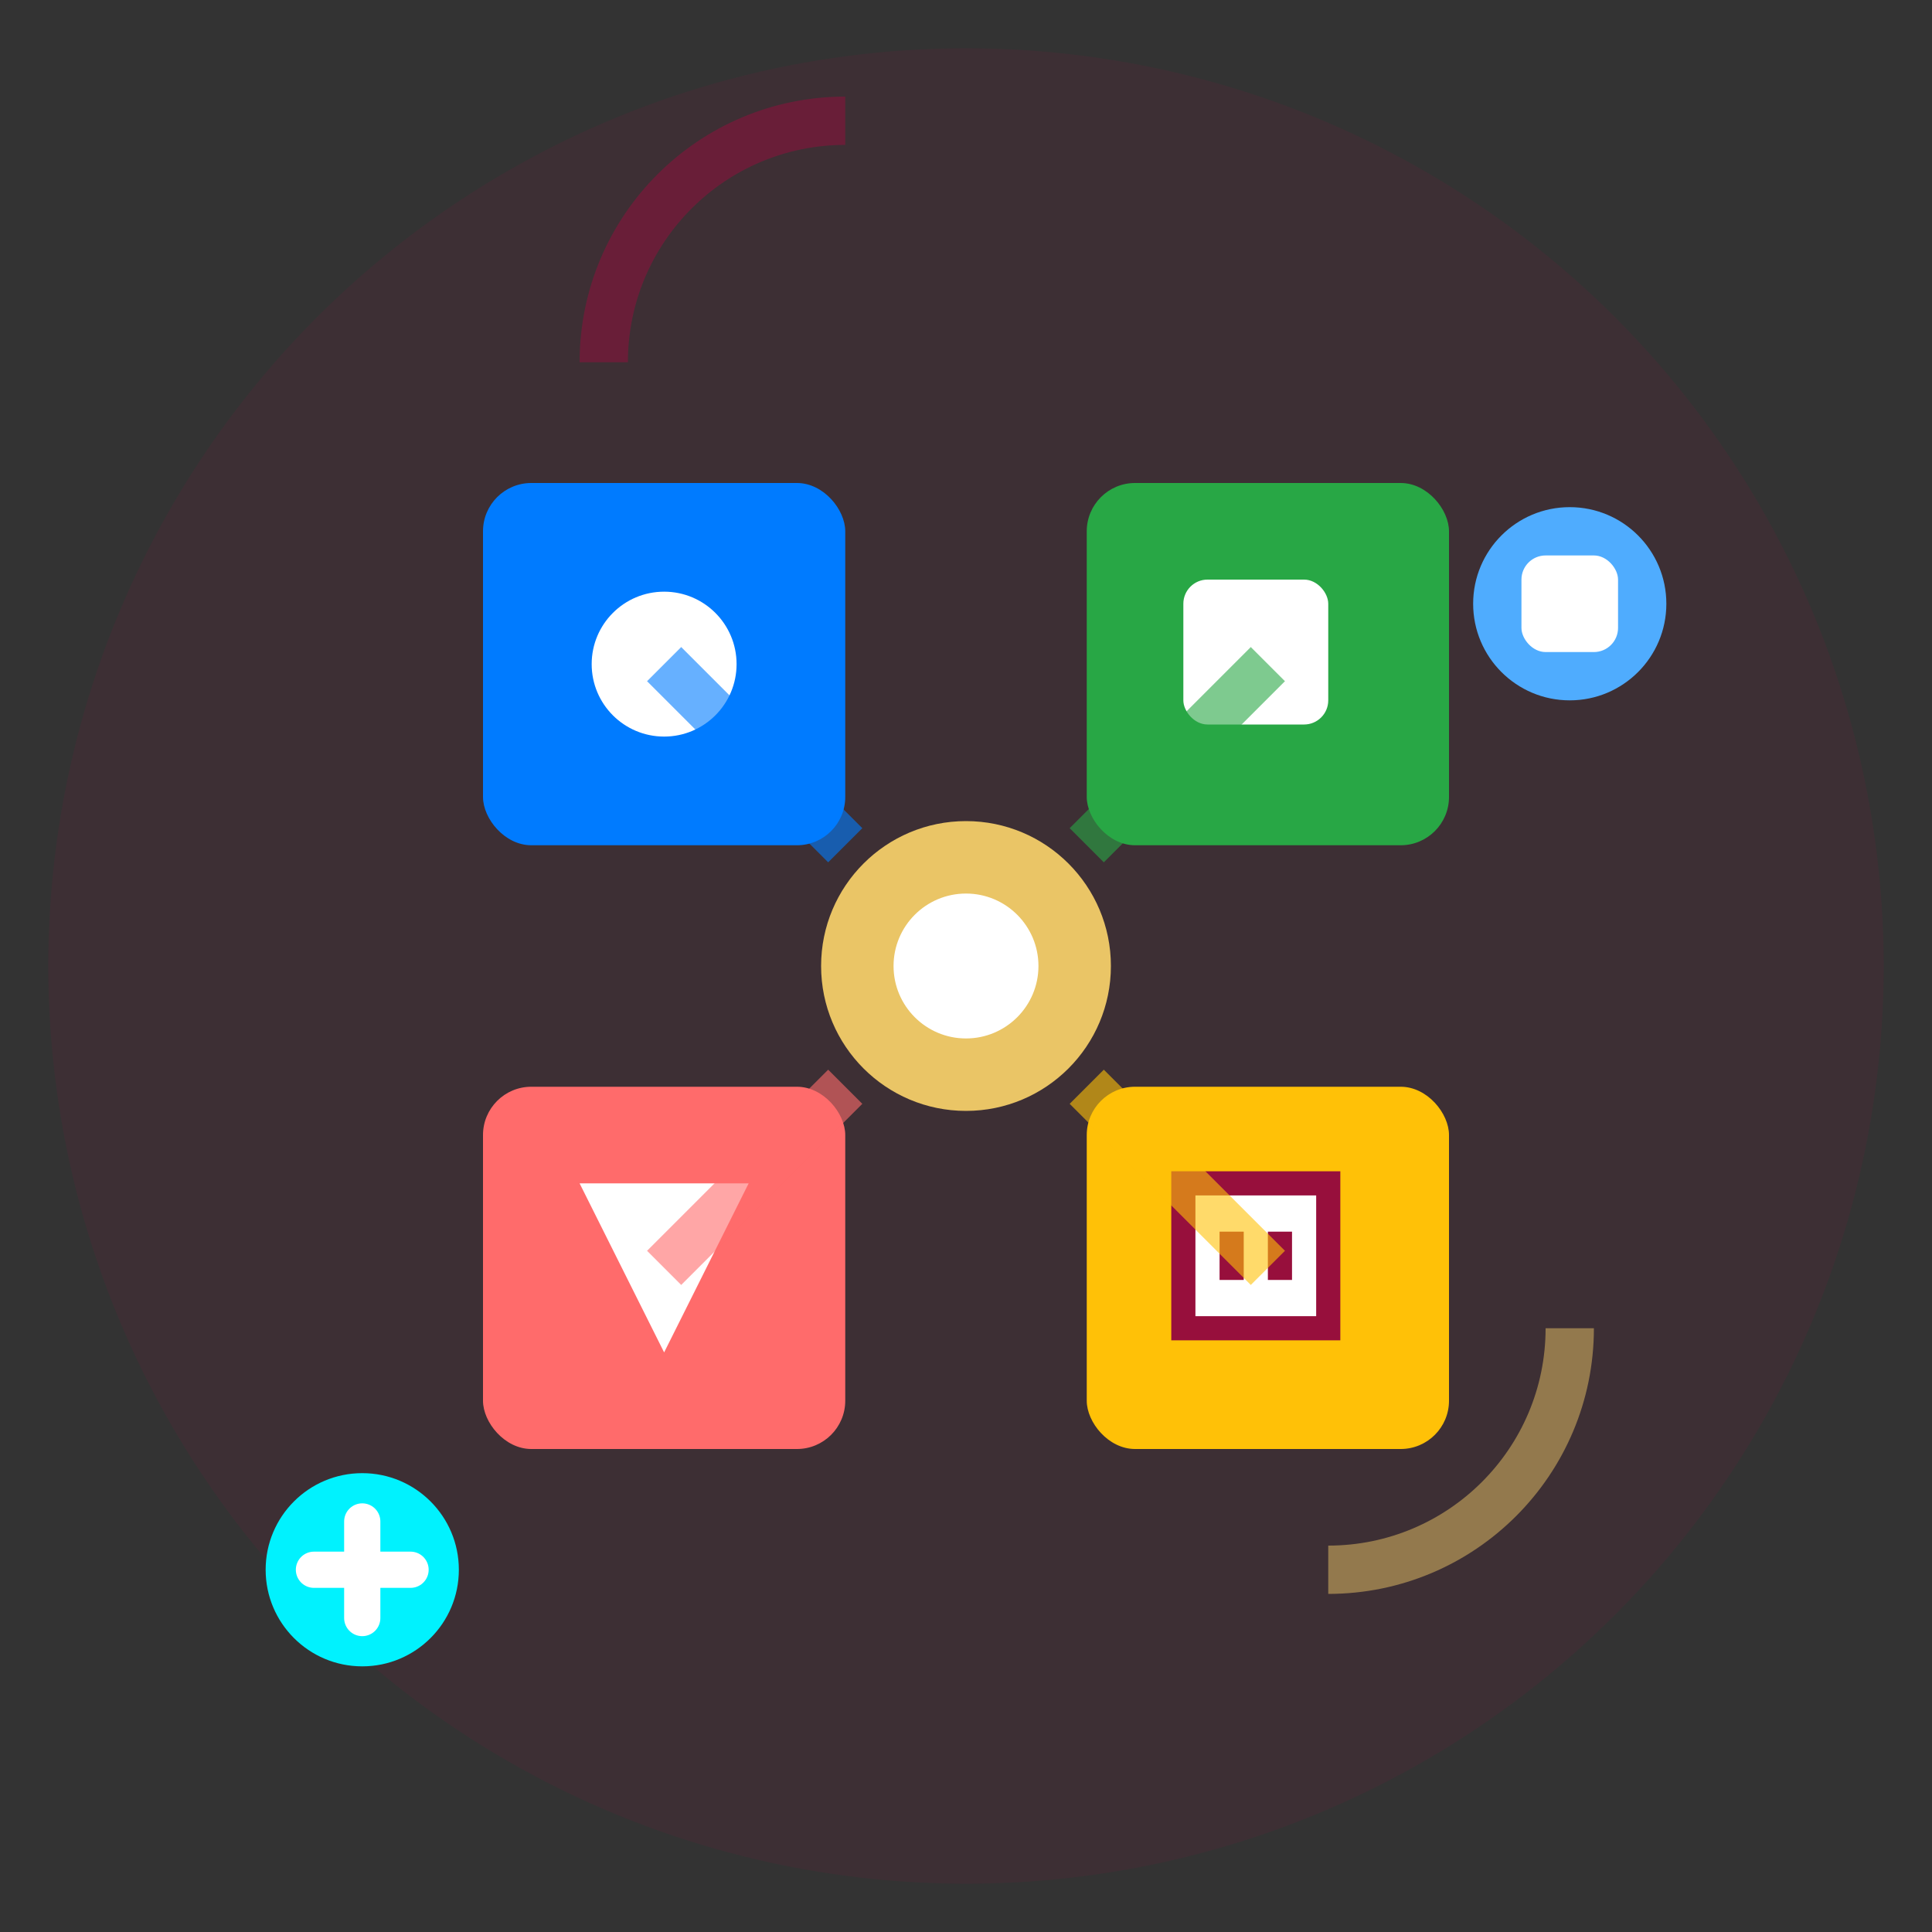 <svg width="80" height="80" viewBox="0 0 80 80" fill="none" xmlns="http://www.w3.org/2000/svg">
  <rect x="0" y="0" width="80" height="80" fill="#333333" stroke="none"/>
  <circle cx="40" cy="40" r="38" fill="#970f3c" opacity="0.1"/>
  
  <!-- Service grid/portfolio -->
  <rect x="20" y="20" width="15" height="15" rx="2" fill="#007bff"/>
  <rect x="45" y="20" width="15" height="15" rx="2" fill="#28a745"/>
  <rect x="20" y="45" width="15" height="15" rx="2" fill="#ff6b6b"/>
  <rect x="45" y="45" width="15" height="15" rx="2" fill="#ffc107"/>
  
  <!-- Service icons inside grid -->
  <circle cx="27.5" cy="27.5" r="3" fill="white"/>
  <rect x="49" y="24" width="6" height="6" rx="1" fill="white"/>
  <polygon points="24,49 31,49 27.5,56" fill="white"/>
  <path d="M49 49h6v6h-6v-6zm2 2v2m2-2v2" stroke="#970f3c" stroke-width="1" fill="white"/>
  
  <!-- Central connection hub -->
  <circle cx="40" cy="40" r="6" fill="#eac566"/>
  <circle cx="40" cy="40" r="3" fill="white"/>
  
  <!-- Connection lines -->
  <line x1="35" y1="35" x2="27.5" y2="27.5" stroke="#007bff" stroke-width="2" opacity="0.6"/>
  <line x1="45" y1="35" x2="52.5" y2="27.5" stroke="#28a745" stroke-width="2" opacity="0.6"/>
  <line x1="35" y1="45" x2="27.5" y2="52.5" stroke="#ff6b6b" stroke-width="2" opacity="0.6"/>
  <line x1="45" y1="45" x2="52.5" y2="52.5" stroke="#ffc107" stroke-width="2" opacity="0.6"/>
  
  <!-- Service tools -->
  <circle cx="65" cy="25" r="4" fill="#4facfe"/>
  <rect x="63" y="23" width="4" height="4" rx="1" fill="white"/>
  
  <circle cx="15" cy="65" r="4" fill="#00f2fe"/>
  <path d="M13 65h4m-2-2v4" stroke="white" stroke-width="1.5" stroke-linecap="round"/>
  
  <!-- Decorative elements -->
  <path d="M65 55c0 5.523-4.477 10-10 10" stroke="#eac566" stroke-width="2" fill="none" opacity="0.5"/>
  <path d="M25 15c0-5.523 4.477-10 10-10" stroke="#970f3c" stroke-width="2" fill="none" opacity="0.5"/>
</svg>
